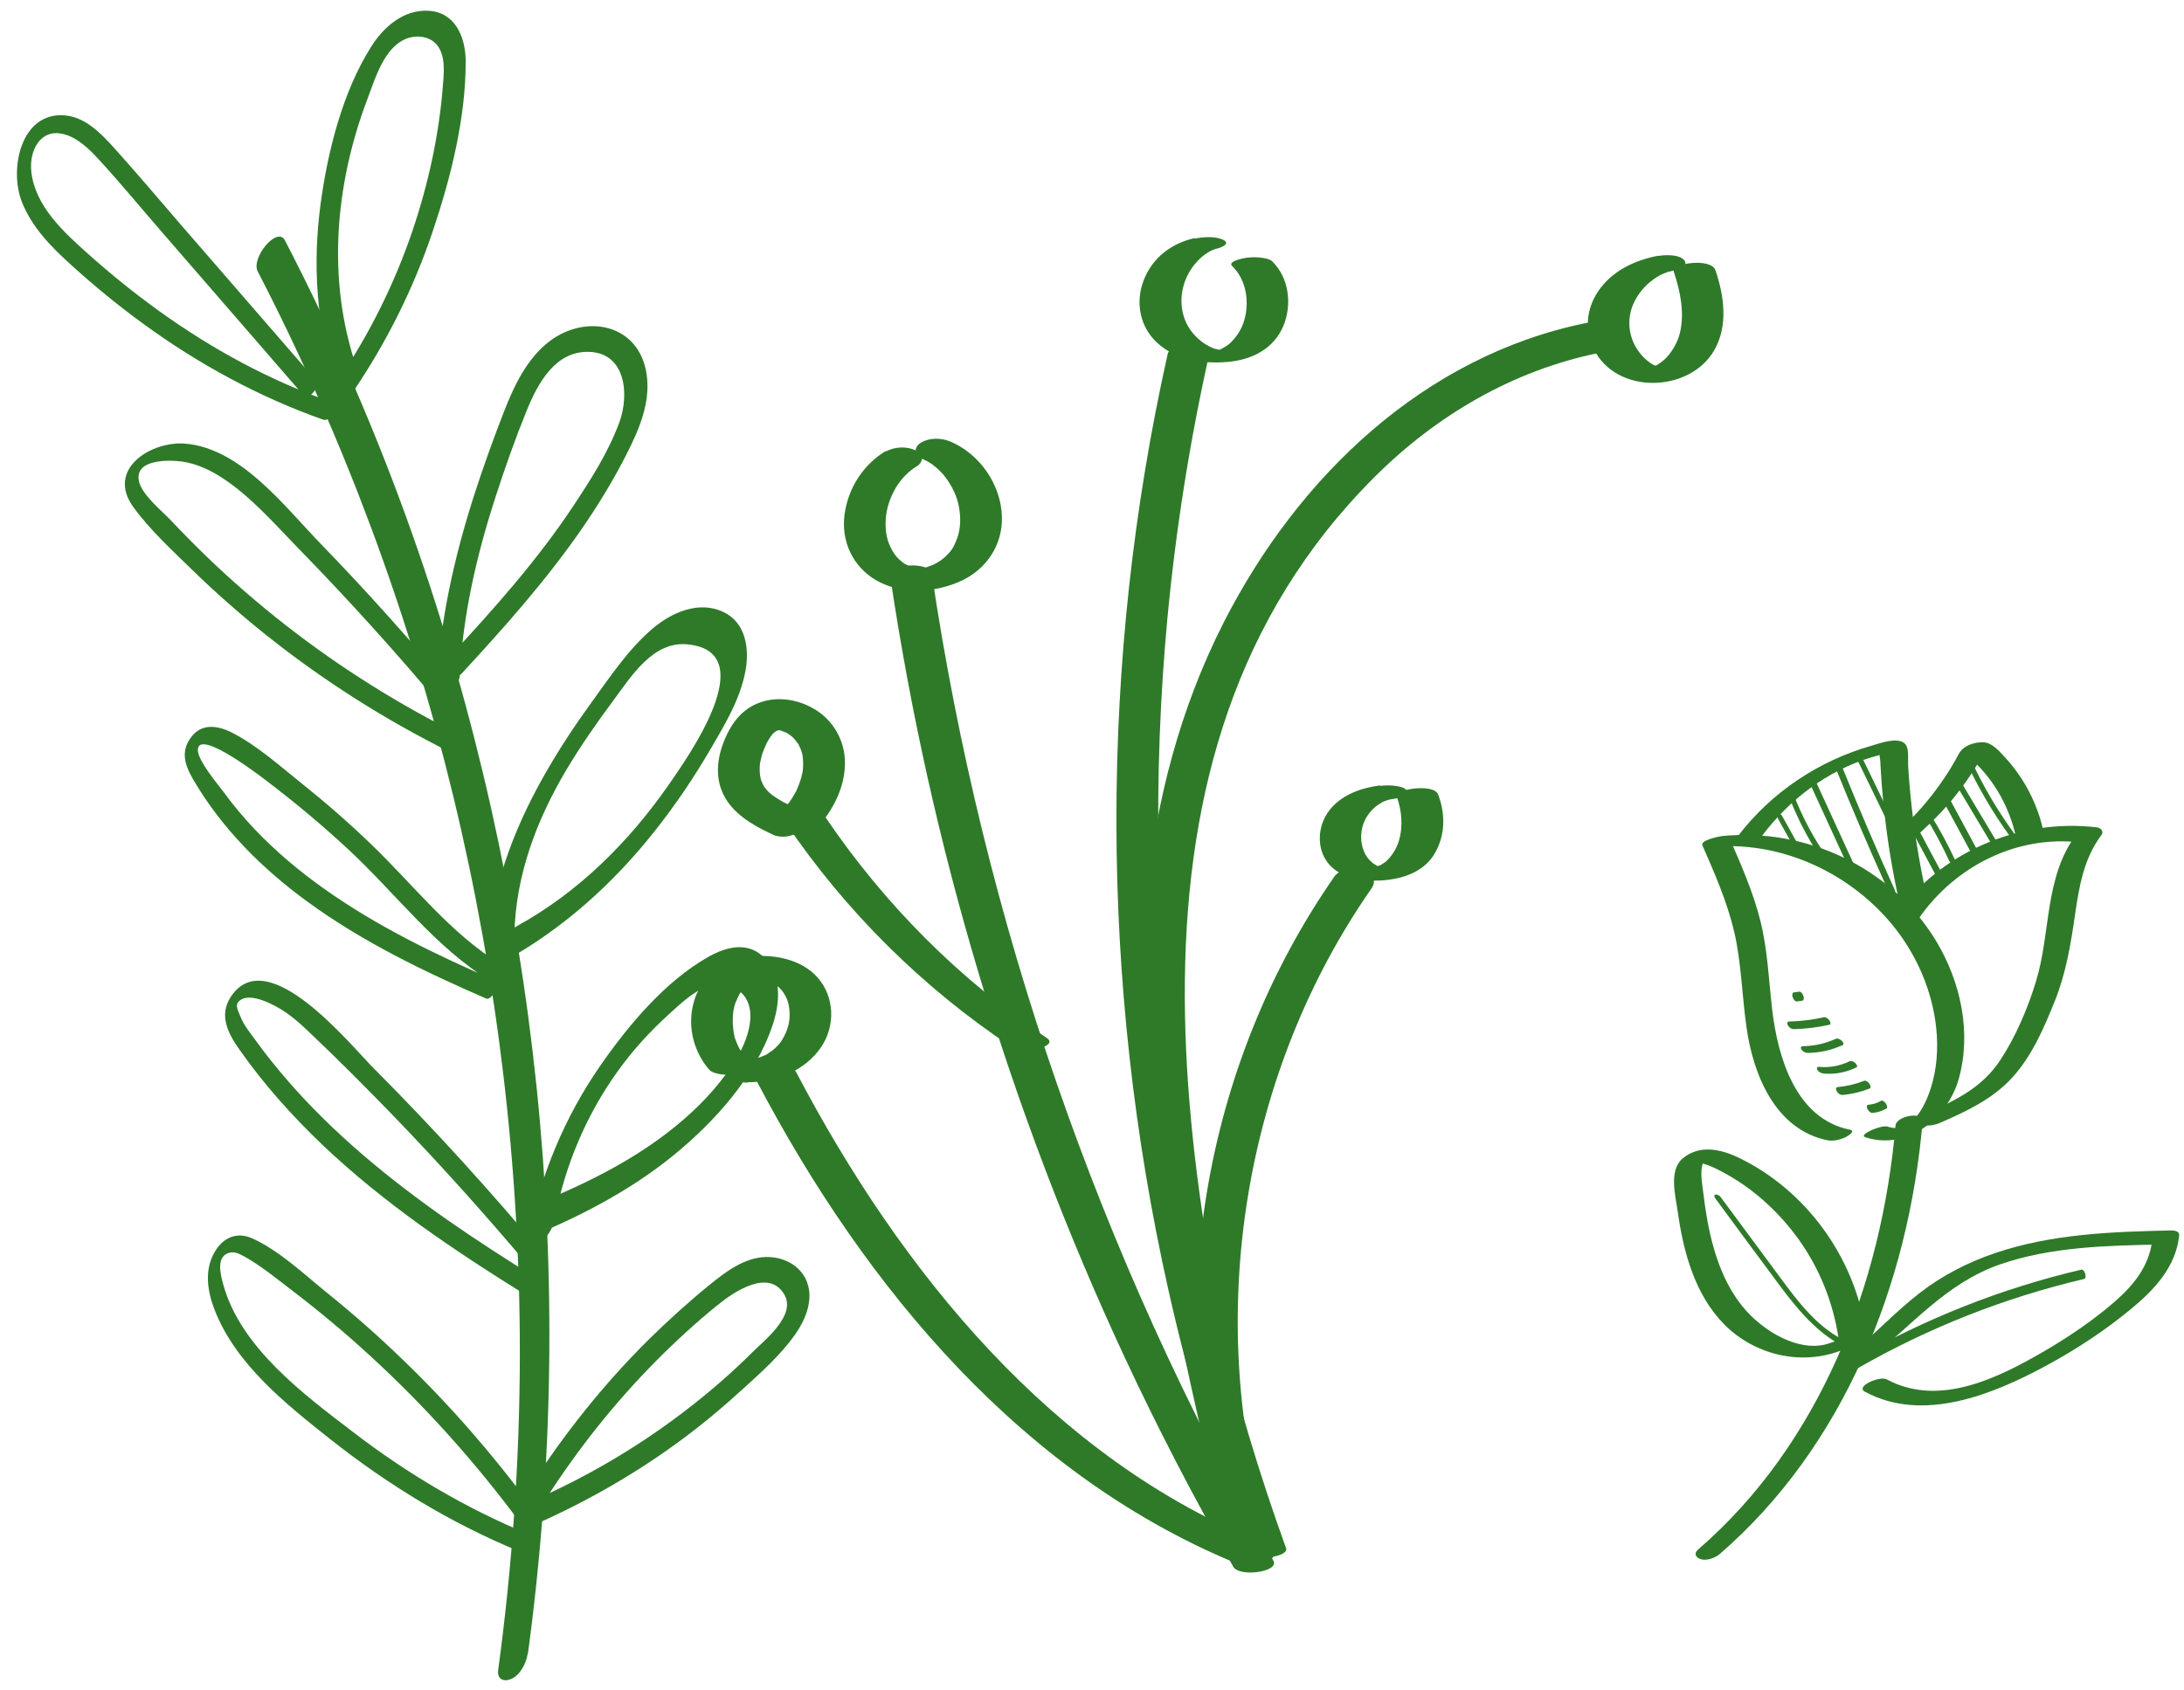 <svg width="115" height="89" viewBox="0 0 115 89" fill="none" xmlns="http://www.w3.org/2000/svg">
<path d="M61.484 18.652C57.872 34.786 57.887 51.733 61.524 67.944C62.561 72.579 63.906 77.144 65.513 81.617C65.772 82.323 67.896 82.024 67.719 81.542C62.076 65.924 59.935 49.102 61.467 32.602C61.912 27.884 62.652 23.196 63.691 18.577C63.803 18.061 61.644 17.922 61.484 18.652Z" fill="#2E7A29"/>
<path d="M46.868 30.306C48.978 44.533 53.14 58.435 59.211 71.468C60.965 75.235 62.878 78.916 64.939 82.519C65.258 83.085 67.393 82.791 67.049 82.199C57.899 66.181 51.783 48.506 49.066 30.231C48.965 29.543 46.779 29.702 46.868 30.306Z" fill="#2E7A29"/>
<path d="M66.763 80.725C62.351 62.496 57.639 39.813 72.396 25.105C75.661 21.859 79.656 19.521 84.162 18.593C85.589 18.303 84.722 16.769 83.507 17.015C74.975 18.759 68.346 25.106 64.438 32.779C59.818 41.861 59.413 52.272 60.761 62.286C61.616 68.682 63.132 74.967 64.645 81.22C64.889 82.23 67.038 81.875 66.758 80.703L66.763 80.725Z" fill="#2E7A29"/>
<path d="M46.657 23.745C45.457 24.463 44.655 25.703 44.469 27.109C44.284 28.515 44.91 29.837 46.11 30.548C47.471 31.349 49.285 31.225 50.662 30.57C51.951 29.955 52.797 28.694 52.756 27.225C52.715 25.52 51.589 23.918 50.055 23.26C49.578 23.056 48.949 23.04 48.498 23.311C48.129 23.531 48.096 23.962 48.535 24.157C48.828 24.288 48.972 24.363 49.186 24.535C49.416 24.722 49.632 24.927 49.802 25.16C50.135 25.617 50.393 26.137 50.493 26.691C50.593 27.246 50.591 27.807 50.406 28.335C50.357 28.466 50.297 28.605 50.241 28.725C50.205 28.798 50.171 28.861 50.128 28.923C50.128 28.923 50.054 29.028 50.098 28.967C50.025 29.072 49.935 29.163 49.845 29.254C49.807 29.286 49.768 29.328 49.731 29.36C49.706 29.385 49.476 29.565 49.597 29.471C49.501 29.541 49.408 29.6 49.305 29.658C49.249 29.685 49.191 29.723 49.134 29.75C49.303 29.668 49.179 29.73 49.134 29.75C49.014 29.794 48.895 29.837 48.775 29.88C49.064 29.795 48.57 29.944 48.505 29.919C48.633 29.979 48.697 29.913 48.527 29.913C48.498 29.907 48.352 29.933 48.335 29.919C48.352 29.933 48.57 29.944 48.404 29.925C48.327 29.907 48.256 29.911 48.178 29.902C48.12 29.889 48.008 29.852 48.225 29.914C48.149 29.896 48.082 29.88 48.006 29.862C47.958 29.851 47.91 29.84 47.865 29.819C48.068 29.897 47.865 29.819 47.812 29.786C47.749 29.75 47.677 29.713 47.614 29.678C47.641 29.694 47.726 29.765 47.605 29.676C47.501 29.6 47.408 29.517 47.316 29.434C47.158 29.284 47.005 29.064 46.889 28.813C46.673 28.374 46.608 27.889 46.638 27.385C46.665 26.8 46.859 26.233 47.151 25.72C47.425 25.243 47.85 24.813 48.254 24.571C48.658 24.329 48.624 23.933 48.218 23.725C47.766 23.496 47.097 23.522 46.66 23.777L46.657 23.745Z" fill="#2E7A29"/>
<path d="M62.892 12.543C61.678 12.819 60.681 13.573 60.222 14.761C59.812 15.817 59.974 17.008 60.741 17.862C61.73 18.942 63.282 19.186 64.654 19.06C65.921 18.951 67.091 18.369 67.592 17.13C68.036 16.011 67.874 14.636 66.99 13.764C66.866 13.643 66.633 13.609 66.478 13.582C66.207 13.539 65.906 13.539 65.627 13.576C65.513 13.59 64.615 13.755 64.88 14.012C65.542 14.658 65.752 15.626 65.596 16.527C65.518 16.978 65.349 17.387 65.071 17.74C65.001 17.836 64.922 17.919 64.844 18.003C64.805 18.045 64.68 18.158 64.682 18.148C64.586 18.218 64.481 18.285 64.379 18.342C64.355 18.357 64.179 18.428 64.332 18.372C64.278 18.39 64.222 18.417 64.158 18.433C63.963 18.499 64.349 18.386 64.148 18.431C63.937 18.483 64.394 18.407 64.168 18.435C63.941 18.463 64.4 18.429 64.248 18.434C64.146 18.44 64.057 18.389 64.329 18.432L64.272 18.419C64.16 18.423 64.189 18.43 64.357 18.439C64.31 18.428 64.215 18.446 64.181 18.418C64.266 18.489 64.325 18.452 64.201 18.422C64.134 18.407 64.067 18.391 63.99 18.373C63.8 18.328 64.118 18.434 63.933 18.36C63.878 18.336 63.823 18.313 63.768 18.29C63.677 18.248 63.588 18.196 63.498 18.145C63.33 18.044 63.141 17.897 62.985 17.738C62.291 17.054 62.071 16.084 62.295 15.147C62.419 14.625 62.681 14.157 63.036 13.771C63.218 13.579 63.38 13.434 63.588 13.309C63.693 13.242 63.796 13.185 63.916 13.142C63.761 13.207 63.958 13.131 63.97 13.124C64.012 13.113 64.045 13.101 64.087 13.09C63.97 13.124 63.948 13.129 64.045 13.101C64.234 13.064 64.842 12.85 64.417 12.637C63.991 12.425 63.348 12.477 62.907 12.567L62.892 12.543Z" fill="#2E7A29"/>
<path d="M87.324 13.466C86.078 13.703 84.871 14.266 84.141 15.36C83.53 16.277 83.427 17.396 83.923 18.391C85.131 20.82 88.986 20.677 90.265 18.447C91.008 17.152 90.787 15.589 90.328 14.235C90.104 13.56 87.98 13.866 88.134 14.31C88.479 15.351 88.721 16.501 88.446 17.579C88.334 18.002 88.119 18.39 87.846 18.724C87.724 18.869 87.585 18.999 87.431 19.106C87.408 19.121 87.221 19.24 87.301 19.198C87.254 19.228 87.21 19.248 87.156 19.266C86.94 19.378 87.316 19.222 87.078 19.298C87.024 19.316 86.891 19.326 87.107 19.305C87.034 19.319 86.905 19.309 87.168 19.299C87.197 19.306 87.423 19.329 87.239 19.296C87.268 19.302 87.459 19.347 87.287 19.307C87.239 19.296 87.148 19.254 87.297 19.309C87.249 19.298 87.203 19.277 87.158 19.256C87.139 19.251 87.03 19.195 87.129 19.249C87.074 19.226 87.021 19.193 86.968 19.16C86.632 18.948 86.356 18.648 86.15 18.304C85.701 17.555 85.679 16.641 86.067 15.875C86.279 15.455 86.58 15.087 86.954 14.798C87.147 14.649 87.322 14.537 87.49 14.455C87.535 14.434 87.591 14.407 87.645 14.389C87.655 14.391 87.906 14.297 87.734 14.349C87.788 14.331 87.842 14.313 87.894 14.305C87.946 14.297 88.189 14.242 87.958 14.289C88.147 14.252 88.954 14.095 88.702 13.729C88.465 13.388 87.667 13.414 87.341 13.48L87.324 13.466Z" fill="#2E7A29"/>
<path d="M66.541 81.285C55.429 76.843 47.427 66.958 41.937 56.494C41.526 55.714 39.379 56.044 39.838 56.926C45.577 67.858 53.921 77.874 65.486 82.494C66.381 82.848 67.889 81.817 66.541 81.285Z" fill="#2E7A29"/>
<path d="M39.365 57.001C40.849 57.004 42.406 56.401 43.256 55.122C43.988 54.019 43.944 52.518 43.07 51.506C42.197 50.493 40.641 50.218 39.377 50.4C38.113 50.582 37.011 51.353 36.593 52.582C36.151 53.876 36.454 55.295 37.333 56.329C37.468 56.493 37.814 56.564 37.999 56.588C38.264 56.619 38.6 56.596 38.841 56.5C39.029 56.422 39.242 56.319 39.327 56.115C39.407 55.929 39.318 55.786 39.198 55.645C39.311 55.774 39.174 55.619 39.168 55.597C39.129 55.547 39.099 55.5 39.07 55.452C39.018 55.368 38.966 55.284 38.916 55.191C38.858 55.086 38.813 54.973 38.767 54.86C38.749 54.805 38.721 54.747 38.703 54.692C38.662 54.559 38.717 54.766 38.68 54.615C38.58 54.152 38.558 53.698 38.619 53.233C38.64 53.044 38.594 53.349 38.634 53.165C38.647 53.107 38.66 53.048 38.672 52.99C38.693 52.893 38.734 52.8 38.774 52.708C38.818 52.596 38.87 52.496 38.924 52.386C38.942 52.349 38.96 52.313 38.986 52.288C39.004 52.252 39.029 52.227 39.047 52.19C39.002 52.261 39.002 52.261 39.047 52.19C39.116 52.105 39.185 52.019 39.261 51.945C39.298 51.913 39.335 51.881 39.374 51.839C39.504 51.706 39.223 51.936 39.374 51.839C39.456 51.787 39.528 51.732 39.608 51.69L39.654 51.66C39.743 51.62 39.722 51.625 39.587 51.695C39.648 51.689 39.73 51.637 39.793 51.621C39.901 51.585 39.995 51.618 39.741 51.629C39.77 51.636 39.814 51.616 39.847 51.603C39.899 51.595 39.961 51.589 40.013 51.581C39.714 51.664 39.828 51.599 39.94 51.594C40.051 51.59 40.344 51.628 39.982 51.584C40.108 51.603 40.236 51.613 40.363 51.633C40.03 51.595 40.325 51.624 40.418 51.656C40.466 51.667 40.519 51.7 40.576 51.714C40.354 51.672 40.466 51.667 40.557 51.709C40.648 51.751 40.718 51.798 40.8 51.838C40.961 51.927 40.654 51.722 40.8 51.838C40.86 51.883 40.911 51.925 40.972 51.97C41.04 52.027 41.105 52.094 41.162 52.158C41.286 52.279 41.087 52.038 41.186 52.184C41.216 52.232 41.248 52.27 41.277 52.318C41.391 52.488 41.488 52.735 41.512 52.853C41.633 53.402 41.591 53.872 41.398 54.347C41.335 54.496 41.263 54.642 41.172 54.784C41.097 54.899 41.14 54.837 41.166 54.813C41.109 54.891 41.053 54.96 40.989 55.026C40.895 55.137 40.783 55.233 40.672 55.329C40.572 55.418 40.835 55.225 40.649 55.344C40.567 55.397 40.497 55.441 40.425 55.496C40.378 55.526 40.295 55.587 40.243 55.596C40.353 55.55 40.376 55.535 40.31 55.561C40.278 55.573 40.245 55.586 40.221 55.601C40.156 55.626 40.1 55.654 40.034 55.679C39.991 55.69 39.947 55.71 39.904 55.72C39.796 55.756 39.818 55.751 39.968 55.704C39.866 55.711 39.639 55.739 39.569 55.784L39.723 55.769C39.723 55.769 39.631 55.778 39.591 55.779C39.498 55.788 39.408 55.787 39.318 55.786C38.967 55.785 38.225 55.967 38.242 56.441C38.26 56.914 39.031 57.014 39.37 57.023L39.365 57.001Z" fill="#2E7A29"/>
<path d="M55.114 54.666C50.537 51.612 46.597 47.657 43.486 43.073C43.143 42.575 41.084 42.915 41.38 43.352C44.543 48.019 48.584 52.017 53.24 55.122C53.634 55.388 54.319 55.325 54.745 55.211C54.989 55.147 55.516 54.934 55.114 54.666Z" fill="#2E7A29"/>
<path d="M43.066 43.551C43.9 42.624 44.522 41.382 44.49 40.098C44.467 38.959 43.844 37.903 42.863 37.335C41.732 36.67 40.271 36.602 39.214 37.445C38.68 37.87 38.319 38.511 38.08 39.148C37.867 39.711 37.747 40.357 37.827 40.958C38.04 42.56 39.395 43.349 40.707 43.965C41.163 44.174 41.919 44.067 42.199 43.612C42.495 43.13 42.206 42.705 41.761 42.487C41.562 42.389 41.348 42.309 41.153 42.191C41.375 42.325 41.073 42.142 41.02 42.109C40.905 42.041 40.791 41.963 40.678 41.885C40.617 41.84 40.423 41.672 40.573 41.809C40.491 41.728 40.415 41.66 40.344 41.571C40.305 41.521 40.275 41.473 40.234 41.433C40.211 41.397 40.154 41.292 40.234 41.433C40.178 41.318 40.121 41.212 40.077 41.09C40.077 41.09 40.007 40.859 40.041 40.979C40.075 41.1 40.026 40.863 40.026 40.863C40.007 40.767 40.009 40.665 40.002 40.561C39.996 40.448 40.012 40.329 40.016 40.218C40.027 40.077 39.976 40.402 40.027 40.169C40.044 40.091 40.061 40.014 40.075 39.946C40.122 39.732 40.197 39.525 40.291 39.323C40.314 39.267 40.348 39.203 40.37 39.147C40.361 39.186 40.29 39.282 40.374 39.128C40.44 39.01 40.515 38.895 40.59 38.78C40.632 38.729 40.673 38.677 40.714 38.626C40.797 38.523 40.607 38.703 40.714 38.626C40.763 38.586 40.824 38.539 40.872 38.5C40.993 38.406 40.914 38.54 40.826 38.529C40.854 38.536 41.163 38.364 40.961 38.459C40.795 38.532 40.959 38.469 40.99 38.466C41.173 38.407 40.715 38.483 40.919 38.47C40.99 38.466 41.069 38.474 41.142 38.461C40.874 38.49 40.925 38.441 41.023 38.453C41.071 38.465 41.118 38.476 41.166 38.487C41.281 38.514 41.297 38.579 41.09 38.469C41.118 38.476 41.176 38.489 41.202 38.506C41.286 38.536 41.38 38.609 41.469 38.62C41.316 38.584 41.317 38.533 41.396 38.582C41.44 38.613 41.486 38.634 41.52 38.662C41.529 38.665 41.737 38.816 41.735 38.825C41.733 38.835 41.586 38.678 41.694 38.785C41.725 38.823 41.769 38.854 41.801 38.892C41.865 38.968 41.928 39.045 41.99 39.131C42.044 39.205 42.111 39.221 41.994 39.111C42.011 39.126 42.046 39.195 42.052 39.217C42.094 39.298 42.127 39.377 42.167 39.469C42.198 39.558 42.227 39.656 42.258 39.745C42.23 39.596 42.258 39.745 42.254 39.765C42.265 39.849 42.279 39.924 42.281 40.006C42.292 40.141 42.293 40.274 42.285 40.405C42.28 40.475 42.276 40.536 42.271 40.606C42.258 40.664 42.261 40.655 42.278 40.577C42.269 40.616 42.261 40.655 42.252 40.694C42.193 40.966 42.115 41.233 41.998 41.492C41.978 41.538 41.956 41.594 41.936 41.64C41.823 41.879 42.017 41.496 41.886 41.731C41.82 41.848 41.754 41.965 41.679 42.08C41.515 42.327 41.334 42.56 41.135 42.779C40.778 43.175 41.175 43.748 41.573 43.904C42.112 44.102 42.681 43.981 43.066 43.551Z" fill="#2E7A29"/>
<path d="M66.672 80.459C63.436 69.068 65.516 56.413 72.213 46.799C72.891 45.831 70.771 45.436 70.269 46.158C63.316 56.153 61.188 69.073 64.548 80.914C64.788 81.759 66.96 81.5 66.67 80.469L66.672 80.459Z" fill="#2E7A29"/>
<path d="M72.698 41.367C71.649 41.487 70.505 41.901 69.892 42.828C69.395 43.589 69.335 44.646 69.884 45.398C70.509 46.26 71.756 46.431 72.722 46.373C73.79 46.308 74.928 45.964 75.521 44.992C76.114 44.02 76.117 42.857 75.725 41.846C75.488 41.229 73.401 41.594 73.531 41.921C73.819 42.672 73.889 43.546 73.651 44.316C73.531 44.686 73.326 45.026 73.056 45.299C73.031 45.323 73.005 45.348 72.98 45.373C72.91 45.417 72.848 45.474 72.768 45.517C72.735 45.529 72.71 45.554 72.677 45.566C72.783 45.54 72.539 45.646 72.677 45.566C72.635 45.577 72.6 45.599 72.557 45.61C72.459 45.648 72.406 45.615 72.586 45.616C72.557 45.61 72.513 45.63 72.489 45.645C72.308 45.694 72.705 45.624 72.572 45.633C72.543 45.627 72.466 45.66 72.447 45.655C72.447 45.655 72.752 45.635 72.589 45.648C72.397 45.654 72.846 45.667 72.708 45.655C72.67 45.646 72.618 45.654 72.579 45.645C72.579 45.645 72.853 45.679 72.698 45.653C72.515 45.62 72.906 45.712 72.727 45.66C72.689 45.651 72.651 45.642 72.603 45.631C72.488 45.604 72.556 45.66 72.612 45.633C72.57 45.643 72.466 45.568 72.43 45.549C72.394 45.53 72.36 45.502 72.324 45.483C72.295 45.476 72.222 45.398 72.297 45.467C72.23 45.41 72.171 45.355 72.113 45.301C71.634 44.78 71.557 43.935 71.827 43.295C71.992 42.905 72.273 42.583 72.567 42.387C72.66 42.328 72.751 42.278 72.844 42.218C72.937 42.158 72.689 42.284 72.865 42.213C72.919 42.195 72.976 42.167 73.03 42.15C73.062 42.137 73.114 42.129 73.138 42.114C73.02 42.147 72.999 42.152 73.062 42.137C73.093 42.134 73.117 42.119 73.147 42.116C73.178 42.113 73.365 42.086 73.19 42.106C73.005 42.123 73.261 42.102 73.294 42.089C73.447 42.075 74.283 41.924 74.042 41.602C73.941 41.466 73.679 41.425 73.524 41.399C73.243 41.353 72.961 41.358 72.673 41.392L72.698 41.367Z" fill="#2E7A29"/>
<path d="M97.405 59.499C94.565 58.927 93.608 55.705 93.312 53.149C93.135 51.609 93.076 50.048 92.703 48.535C92.329 47.022 91.686 45.562 91.063 44.129L90.04 44.614C93.634 44.251 97.3 45.878 99.628 48.69C100.88 50.21 101.733 52.12 101.949 54.105C102.067 55.187 101.995 56.297 101.661 57.333C101.326 58.369 100.605 59.741 99.392 59.337C99.07 59.23 97.818 59.768 98.218 59.896C100.408 60.615 102.546 58.92 103.136 56.835C103.831 54.38 103.235 51.697 101.949 49.564C99.595 45.656 95.063 43.591 90.663 44.035C90.538 44.049 89.522 44.251 89.64 44.52C90.283 45.993 90.939 47.479 91.312 49.06C91.686 50.641 91.725 52.423 91.962 54.098C92.316 56.64 93.503 59.506 96.231 60.057C96.546 60.118 96.946 60.017 97.228 59.869C97.332 59.808 97.726 59.566 97.405 59.499Z" fill="#2E7A29"/>
<path d="M101.044 48.36C102.966 45.596 106.225 43.975 109.543 44.371L109.32 43.968C107.648 46.188 107.989 49.127 107.209 51.683C106.769 53.122 106.14 54.602 105.314 55.853C104.389 57.246 103.045 57.925 101.576 58.571C101.366 58.665 101.025 58.873 101.195 59.142C101.353 59.398 101.949 59.23 102.133 59.149C103.517 58.544 104.914 57.898 105.956 56.755C106.999 55.611 107.629 54.138 108.199 52.719C108.77 51.3 109.032 49.779 109.255 48.226C109.478 46.672 109.727 45.212 110.652 43.981C110.796 43.793 110.619 43.605 110.429 43.578C106.35 43.087 102.133 44.869 99.733 48.32C99.366 48.851 100.789 48.723 101.058 48.34L101.044 48.36Z" fill="#2E7A29"/>
<path d="M92.796 44.002C94.238 42.091 96.232 40.591 98.501 39.899C98.652 39.852 98.802 39.811 98.953 39.771L99.085 39.737C99.294 39.697 99.261 39.683 98.973 39.71C98.953 39.737 99.006 40.013 99.006 40.067C99.019 40.295 99.032 40.517 99.045 40.746C99.091 41.479 99.157 42.212 99.242 42.946C99.412 44.466 99.668 45.966 99.996 47.459C100.081 47.862 101.517 47.492 101.419 47.069C101.032 45.3 100.75 43.517 100.58 41.715C100.54 41.264 100.501 40.813 100.475 40.363C100.455 40.047 100.514 39.616 100.403 39.327C100.16 38.701 98.98 39.152 98.553 39.273C95.786 40.06 93.268 41.721 91.497 44.055C91.3 44.318 91.668 44.385 91.858 44.378C92.153 44.378 92.612 44.264 92.802 44.008L92.796 44.002Z" fill="#2E7A29"/>
<path d="M101.137 43.827C101.852 43.181 102.521 42.488 103.111 41.721C103.406 41.345 103.681 40.948 103.937 40.544C104.055 40.363 104.167 40.174 104.278 39.986C104.383 39.804 104.468 39.562 104.619 39.421L104.226 39.67L104.285 39.643L103.57 39.764C103.662 39.764 103.944 40.1 104.009 40.174C104.167 40.329 104.317 40.49 104.462 40.659C104.744 40.988 104.993 41.338 105.216 41.708C105.662 42.455 105.977 43.275 106.167 44.129C106.252 44.52 107.682 44.156 107.59 43.739C107.373 42.764 106.986 41.849 106.449 41.015C106.193 40.625 105.911 40.248 105.59 39.905C105.268 39.562 104.895 39.098 104.396 39.092C104.029 39.092 103.583 39.212 103.307 39.482C103.157 39.636 103.071 39.838 102.966 40.026C102.711 40.484 102.429 40.921 102.127 41.345C101.511 42.206 100.802 43.013 100.015 43.719C99.819 43.901 99.825 44.082 100.12 44.116C100.415 44.15 100.894 44.055 101.13 43.84L101.137 43.827Z" fill="#2E7A29"/>
<path d="M94.427 54.205C95.07 54.192 95.706 54.111 96.336 53.97C96.447 53.943 96.355 53.775 96.316 53.728C96.251 53.647 96.139 53.553 96.028 53.58C95.424 53.714 94.814 53.788 94.198 53.802C94.086 53.802 94.1 53.923 94.139 53.997C94.191 54.091 94.309 54.205 94.421 54.199L94.427 54.205Z" fill="#2E7A29"/>
<path d="M95.149 55.456C95.798 55.456 96.434 55.315 97.031 55.039C97.136 54.992 97.011 54.844 96.965 54.804C96.887 54.737 96.762 54.669 96.657 54.717C96.119 54.959 95.536 55.093 94.945 55.1C94.847 55.1 94.795 55.167 94.847 55.261C94.9 55.356 95.037 55.45 95.149 55.45V55.456Z" fill="#2E7A29"/>
<path d="M95.988 56.539C96.592 56.6 97.208 56.486 97.752 56.217C97.851 56.169 97.726 56.022 97.687 55.981C97.608 55.914 97.477 55.853 97.379 55.9C96.88 56.143 96.329 56.243 95.785 56.19C95.68 56.176 95.641 56.264 95.693 56.351C95.752 56.452 95.883 56.526 95.995 56.533L95.988 56.539Z" fill="#2E7A29"/>
<path d="M97.011 57.669C97.503 57.629 97.981 57.515 98.441 57.333C98.624 57.259 98.323 56.862 98.165 56.923C97.706 57.104 97.227 57.212 96.736 57.259C96.696 57.259 96.676 57.32 96.676 57.347C96.676 57.4 96.709 57.461 96.736 57.501C96.801 57.595 96.893 57.676 97.011 57.669Z" fill="#2E7A29"/>
<path d="M98.605 58.611C98.861 58.598 99.11 58.51 99.339 58.382C99.372 58.362 99.372 58.295 99.366 58.268C99.353 58.208 99.32 58.147 99.287 58.1C99.228 58.033 99.123 57.925 99.031 57.986C98.985 58.012 98.939 58.039 98.887 58.059L98.92 58.046C98.743 58.127 98.559 58.174 98.362 58.187C98.323 58.187 98.303 58.241 98.297 58.275C98.297 58.329 98.316 58.389 98.343 58.429C98.395 58.524 98.493 58.624 98.605 58.618V58.611Z" fill="#2E7A29"/>
<path d="M94.598 52.746C94.697 52.732 94.795 52.719 94.894 52.706C94.914 52.706 94.933 52.706 94.94 52.685C94.96 52.672 94.966 52.658 94.973 52.638C94.979 52.611 94.979 52.591 94.979 52.564C94.979 52.531 94.979 52.504 94.966 52.477C94.947 52.416 94.92 52.349 94.874 52.302L94.835 52.262C94.835 52.262 94.789 52.228 94.756 52.228C94.657 52.241 94.559 52.255 94.46 52.268C94.441 52.268 94.421 52.268 94.415 52.288C94.395 52.302 94.388 52.315 94.382 52.336C94.375 52.362 94.375 52.383 94.375 52.41C94.375 52.443 94.375 52.47 94.388 52.497C94.408 52.557 94.434 52.625 94.48 52.672L94.52 52.712C94.52 52.712 94.566 52.746 94.598 52.746Z" fill="#2E7A29"/>
<path d="M93.667 43.201C93.956 43.726 94.251 44.244 94.539 44.768C94.572 44.829 94.69 44.95 94.756 44.862C94.821 44.775 94.756 44.62 94.71 44.54C94.421 44.015 94.126 43.497 93.838 42.972C93.805 42.912 93.687 42.791 93.621 42.878C93.556 42.966 93.621 43.12 93.667 43.201Z" fill="#2E7A29"/>
<path d="M94.276 42.145C94.683 43.167 95.188 44.143 95.791 45.064C95.837 45.138 95.936 45.192 95.988 45.098C96.04 45.004 95.988 44.836 95.929 44.748C95.352 43.867 94.867 42.925 94.48 41.937C94.453 41.863 94.355 41.748 94.276 41.816C94.198 41.883 94.25 42.064 94.283 42.145H94.276Z" fill="#2E7A29"/>
<path d="M95.175 40.988C95.91 42.582 96.638 44.177 97.372 45.771C97.418 45.872 97.536 45.986 97.654 45.993C97.753 45.999 97.812 45.946 97.766 45.845C97.031 44.251 96.303 42.656 95.569 41.062C95.523 40.961 95.405 40.847 95.287 40.84C95.189 40.834 95.13 40.887 95.175 40.988Z" fill="#2E7A29"/>
<path d="M96.651 40.437C97.516 42.582 98.428 44.701 99.379 46.806C99.451 46.961 99.89 47.136 99.772 46.874C98.822 44.769 97.91 42.643 97.044 40.504C96.979 40.349 96.546 40.168 96.651 40.437Z" fill="#2E7A29"/>
<path d="M97.824 40.067C98.29 41.029 98.755 41.99 99.221 42.946C99.254 43.013 99.333 43.147 99.424 43.073C99.503 43.013 99.47 42.818 99.431 42.744C98.965 41.782 98.5 40.82 98.034 39.865C98.001 39.798 97.923 39.663 97.831 39.737C97.752 39.798 97.785 39.993 97.824 40.067Z" fill="#2E7A29"/>
<path d="M100.664 43.733C101.077 44.499 101.483 45.273 101.897 46.04C101.949 46.141 102.087 46.221 102.198 46.221C102.31 46.221 102.343 46.147 102.29 46.06C101.877 45.293 101.47 44.52 101.057 43.753C101.005 43.652 100.867 43.571 100.756 43.571C100.644 43.571 100.611 43.645 100.664 43.733Z" fill="#2E7A29"/>
<path d="M101.366 42.979C101.845 43.739 102.265 44.533 102.639 45.347C102.684 45.441 102.803 45.562 102.914 45.562C103.032 45.562 103.012 45.448 102.98 45.367C102.586 44.513 102.14 43.685 101.642 42.892C101.596 42.818 101.458 42.697 101.36 42.73C101.255 42.771 101.327 42.912 101.366 42.972V42.979Z" fill="#2E7A29"/>
<path d="M102.323 42.192C102.782 43.047 103.248 43.901 103.707 44.755C103.759 44.856 103.917 44.923 104.022 44.923C104.127 44.923 104.153 44.849 104.107 44.755C103.648 43.901 103.182 43.047 102.723 42.192C102.671 42.091 102.513 42.024 102.408 42.024C102.304 42.024 102.277 42.098 102.323 42.192Z" fill="#2E7A29"/>
<path d="M102.855 41.083C103.498 42.152 104.134 43.228 104.776 44.298C104.829 44.385 104.96 44.499 105.065 44.486C105.17 44.472 105.157 44.358 105.111 44.284C104.468 43.215 103.832 42.139 103.189 41.069C103.137 40.982 103.006 40.867 102.901 40.881C102.796 40.894 102.809 41.008 102.855 41.083Z" fill="#2E7A29"/>
<path d="M103.563 40.188C104.192 41.533 104.947 42.818 105.812 44.015C105.858 44.075 105.976 44.21 106.061 44.15C106.147 44.089 106.061 43.921 106.029 43.86C105.189 42.697 104.455 41.459 103.845 40.154C103.806 40.073 103.701 39.925 103.596 39.946C103.491 39.972 103.53 40.12 103.563 40.188Z" fill="#2E7A29"/>
<path d="M99.812 59.264C99.084 67.671 95.818 76.073 89.418 81.608C89.175 81.817 89.287 82.032 89.549 82.119C89.864 82.22 90.316 82.052 90.559 81.844C97.077 76.2 100.494 67.665 101.235 59.082C101.288 58.504 99.851 58.779 99.812 59.27V59.264Z" fill="#2E7A29"/>
<path d="M98.231 70.099C97.635 66.171 95.077 62.687 91.575 60.985C90.631 60.528 89.496 60.266 88.604 61.012C87.857 61.638 88.224 62.983 88.342 63.81C88.637 65.956 89.26 68.223 90.814 69.777C92.368 71.33 94.769 71.949 96.906 71.142C97.057 71.088 97.49 70.893 97.32 70.671C97.156 70.463 96.566 70.658 96.395 70.725C94.926 71.276 93.182 70.288 92.152 69.252C90.841 67.934 90.224 66.057 89.896 64.241C89.817 63.797 89.752 63.353 89.699 62.909C89.647 62.465 89.535 61.92 89.614 61.463C89.627 61.376 89.667 61.295 89.686 61.207L89.726 61.14C89.831 60.992 89.745 61.012 89.463 61.201C89.463 61.214 89.968 61.382 90.027 61.402C90.434 61.577 90.827 61.786 91.208 62.014C92.578 62.842 93.765 63.965 94.71 65.277C95.805 66.804 96.526 68.6 96.808 70.476C96.861 70.833 98.297 70.51 98.231 70.086V70.099Z" fill="#2E7A29"/>
<path d="M98.317 71.687C100.638 69.85 102.461 67.577 105.327 66.588C108.022 65.66 110.934 65.606 113.747 65.546L113.328 65.283C113.19 66.669 112.331 67.712 111.327 68.579C110.193 69.555 108.947 70.402 107.668 71.149C105.209 72.581 102.107 74.135 99.346 72.649C98.986 72.454 97.674 73.019 98.199 73.301C101.261 74.956 104.947 73.442 107.753 71.922C109.334 71.068 110.868 70.059 112.259 68.902C113.446 67.92 114.587 66.696 114.744 65.068C114.77 64.84 114.495 64.806 114.324 64.806C111.203 64.873 108.022 64.987 105.038 66.003C103.629 66.481 102.291 67.167 101.104 68.082C99.733 69.144 98.553 70.442 97.195 71.519C96.946 71.72 97.064 71.882 97.313 71.956C97.615 72.05 98.087 71.868 98.323 71.68L98.317 71.687Z" fill="#2E7A29"/>
<path d="M96.972 70.523C95.621 69.803 94.677 68.559 93.778 67.342C92.722 65.909 91.66 64.483 90.604 63.05C90.46 62.855 90.132 62.862 90.335 63.138C91.47 64.671 92.591 66.205 93.732 67.732C94.644 68.956 95.641 70.153 96.998 70.88C97.287 71.034 97.149 70.624 96.978 70.537L96.972 70.523Z" fill="#2E7A29"/>
<path d="M97.786 72.084C101.53 69.931 105.557 68.344 109.741 67.362C109.911 67.322 109.773 66.831 109.59 66.871C105.406 67.853 101.379 69.44 97.635 71.593C97.471 71.687 97.635 72.164 97.786 72.084Z" fill="#2E7A29"/>
<path d="M27.797 87.099C30.486 67.293 28.351 46.93 21.718 28.156C19.839 22.833 17.592 17.657 15.002 12.658C14.6 11.89 13.204 13.583 13.569 14.293C22.622 31.79 27.404 51.578 27.373 71.426C27.36 76.96 26.974 82.485 26.232 87.96C26.167 88.459 26.545 88.596 26.922 88.427C27.39 88.229 27.719 87.583 27.784 87.098L27.797 87.099Z" fill="#2E7A29"/>
<path d="M27.902 80.833C24.571 79.467 21.455 77.625 18.589 75.422C16.02 73.457 12.686 70.999 11.762 67.674C11.621 67.162 11.319 66.101 12.164 65.961C12.464 65.916 12.857 66.174 13.09 66.308C13.877 66.782 14.621 67.387 15.348 67.942C16.794 69.045 18.195 70.215 19.537 71.453C22.417 74.096 25.031 77.021 27.375 80.177C27.579 80.459 28.19 79.624 28.018 79.394C25.949 76.602 23.675 73.981 21.174 71.581C19.915 70.362 18.603 69.205 17.232 68.1C16.027 67.126 14.707 65.868 13.294 65.229C12.494 64.861 11.764 65.164 11.317 65.916C10.747 66.874 10.914 67.99 11.296 68.978C12.406 71.853 15.07 73.959 17.384 75.795C20.431 78.207 23.757 80.233 27.337 81.706C27.641 81.831 28.145 80.933 27.902 80.833Z" fill="#2E7A29"/>
<path d="M28.292 67.343C25.101 65.368 21.972 63.284 19.108 60.825C17.696 59.612 16.345 58.302 15.124 56.888C14.537 56.207 13.965 55.498 13.442 54.771C13.161 54.385 12.846 54.004 12.666 53.554C12.517 53.169 12.313 52.887 12.694 52.648C13.275 52.293 14.453 52.933 14.932 53.245C15.464 53.59 15.928 54.023 16.386 54.462C17.817 55.818 19.21 57.222 20.59 58.64C23.243 61.383 25.786 64.226 28.235 67.155C28.351 67.29 29 66.514 28.799 66.282C25.894 62.807 22.863 59.459 19.67 56.258C18.439 55.027 14.077 49.591 12.157 52.495C11.502 53.49 12.017 54.45 12.628 55.31C13.913 57.133 15.395 58.79 17.002 60.321C20.244 63.398 23.956 65.887 27.726 68.23C27.946 68.364 28.505 67.484 28.291 67.357L28.292 67.343Z" fill="#2E7A29"/>
<path d="M26.18 51.687C23.015 50.317 19.872 48.806 17.036 46.789C15.751 45.874 14.528 44.849 13.43 43.697C12.845 43.08 12.297 42.43 11.793 41.74C11.507 41.346 10.396 40.059 10.418 39.479C10.466 38.341 13.918 41.026 14.287 41.318C15.674 42.381 17.009 43.505 18.298 44.697C20.797 47.005 22.916 49.899 25.835 51.68C26.067 51.829 26.619 50.941 26.399 50.807C23.74 49.191 21.801 46.641 19.568 44.491C18.4 43.363 17.179 42.296 15.92 41.29C14.747 40.353 13.496 39.221 12.154 38.557C11.449 38.209 10.64 38.103 10.101 38.779C9.487 39.55 9.719 40.273 10.176 41.06C11.671 43.625 13.802 45.748 16.165 47.473C19.07 49.6 22.326 51.168 25.606 52.595C25.875 52.711 26.373 51.805 26.171 51.722L26.18 51.687Z" fill="#2E7A29"/>
<path d="M24.311 38.748C21.03 37.122 17.914 35.173 15.024 32.912C13.579 31.782 12.188 30.576 10.862 29.297C10.229 28.684 9.604 28.05 8.994 27.403C8.527 26.907 7.439 26.039 7.31 25.315C7.098 24.147 8.974 24.219 9.646 24.317C10.378 24.439 11.05 24.75 11.669 25.149C13.192 26.128 14.451 27.588 15.713 28.884C18.4 31.637 20.977 34.488 23.437 37.446C23.605 37.641 24.234 36.843 24.002 36.573C21.722 33.839 19.347 31.177 16.869 28.622C14.951 26.64 12.701 23.638 9.78 23.367C7.971 23.207 5.578 24.699 7.012 26.694C7.891 27.91 9.07 28.989 10.14 30.033C11.36 31.221 12.646 32.349 13.964 33.407C16.996 35.833 20.27 37.905 23.726 39.626C24.027 39.779 24.553 38.876 24.29 38.753L24.311 38.748Z" fill="#2E7A29"/>
<path d="M17.411 21.163C14.19 20.03 11.172 18.392 8.384 16.386C7.08 15.448 5.828 14.436 4.628 13.363C3.37 12.236 1.85 10.867 1.65 9.047C1.524 7.933 2.129 6.744 3.361 7.067C4.096 7.254 4.715 7.866 5.214 8.414C6.394 9.691 7.5 11.049 8.644 12.36C11.079 15.168 13.507 17.968 15.942 20.776C16.265 21.15 16.895 20.337 16.63 20.03C14.241 17.275 11.857 14.527 9.468 11.772C8.319 10.44 7.178 9.087 5.993 7.774C5.3 7.001 4.467 6.156 3.393 6.076C1.088 5.9 0.475 8.926 1.152 10.633C1.684 11.992 2.733 13.041 3.788 13.992C4.98 15.072 6.231 16.098 7.528 17.042C10.453 19.178 13.625 20.903 17.022 22.104C17.401 22.24 17.886 21.32 17.425 21.164L17.411 21.163Z" fill="#2E7A29"/>
<path d="M18.771 19.338C17.201 14.752 17.64 9.715 19.344 5.222C19.756 4.128 20.237 2.465 21.424 2.027C21.968 1.827 22.667 1.912 23.038 2.402C23.439 2.944 23.386 3.712 23.332 4.361C23.143 6.998 22.568 9.64 21.725 12.139C20.765 14.97 19.435 17.629 17.773 20.084C17.257 20.846 18.072 21.399 18.588 20.637C20.349 18.039 21.772 15.201 22.777 12.21C23.73 9.385 24.531 6.219 24.521 3.215C24.51 1.918 23.953 0.638 22.549 0.566C21.268 0.502 20.213 1.394 19.555 2.444C18.043 4.817 17.248 7.991 16.878 10.766C16.457 13.92 16.648 17.133 17.68 20.143C17.943 20.916 18.99 19.939 18.791 19.346L18.771 19.338Z" fill="#2E7A29"/>
<path d="M24.198 35.724C24.357 32.448 25.091 29.25 26.102 26.147C26.596 24.619 27.13 23.108 27.731 21.63C28.332 20.151 29.256 18.473 31.027 18.532C32.949 18.599 33.147 20.778 32.616 22.233C32.044 23.805 31.083 25.304 30.163 26.685C28.27 29.536 25.988 32.088 23.674 34.587C23.113 35.19 23.637 36.206 24.296 35.489C26.506 33.096 28.685 30.652 30.554 27.97C31.455 26.672 32.283 25.321 32.997 23.913C33.648 22.629 34.259 21.221 34.053 19.743C33.677 17.072 30.895 16.506 28.956 17.959C27.755 18.863 27.073 20.308 26.533 21.691C25.993 23.074 25.452 24.578 24.976 26.05C23.919 29.341 23.161 32.708 22.99 36.181C22.941 37.092 24.151 36.394 24.178 35.716L24.198 35.724Z" fill="#2E7A29"/>
<path d="M27.085 49.239C27.145 46.106 28.255 43.18 29.84 40.516C30.578 39.286 31.395 38.105 32.252 36.953C33.237 35.633 34.382 33.728 36.247 33.941C40.162 34.371 36.185 39.926 35.216 41.325C33.112 44.354 30.452 46.995 27.245 48.76C26.802 49.002 26.456 49.477 26.288 49.962C26.22 50.17 26.101 50.878 26.558 50.623C29.637 48.92 32.281 46.548 34.48 43.765C35.572 42.388 36.566 40.913 37.453 39.388C38.193 38.117 38.985 36.798 39.254 35.328C39.471 34.159 39.264 32.788 38.097 32.235C36.796 31.617 35.363 32.252 34.343 33.124C33.091 34.194 32.126 35.643 31.161 36.972C30.264 38.212 29.42 39.485 28.661 40.826C26.96 43.823 25.737 47.118 25.668 50.618C25.658 51.12 26.197 50.778 26.366 50.611C26.716 50.292 27.054 49.733 27.071 49.238L27.085 49.239Z" fill="#2E7A29"/>
<path d="M29.217 64.158C29.76 61.374 30.867 58.73 32.519 56.431C33.303 55.333 34.214 54.334 35.207 53.432C36.026 52.689 37.311 51.415 38.508 51.941C40.094 52.633 39.486 54.571 38.817 55.684C38.072 56.919 37.11 57.993 36.038 58.926C33.742 60.931 30.987 62.298 28.206 63.424C27.753 63.608 27.395 64.16 27.236 64.61C27.151 64.874 27.072 65.492 27.546 65.302C30.348 64.171 33.076 62.787 35.443 60.865C37.601 59.106 39.776 56.719 40.681 53.992C41.069 52.841 41.166 51.474 40.313 50.516C39.461 49.557 38.277 49.846 37.312 50.389C35.024 51.679 33.081 54.002 31.59 56.155C29.735 58.838 28.457 61.903 27.826 65.128C27.736 65.568 28.018 65.699 28.369 65.501C28.791 65.251 29.132 64.648 29.23 64.173L29.217 64.158Z" fill="#2E7A29"/>
<path d="M28.785 78.883C30.447 76.295 32.361 73.892 34.509 71.716C35.56 70.655 36.672 69.632 37.833 68.698C38.646 68.04 40.503 66.781 41.307 68.196C41.924 69.288 40.264 70.581 39.618 71.221C38.553 72.281 37.43 73.26 36.242 74.178C33.823 76.055 31.201 77.622 28.426 78.875C27.83 79.15 27.642 80.533 28.458 80.165C31.076 78.987 33.587 77.534 35.908 75.814C37.028 74.984 38.104 74.087 39.128 73.145C40.092 72.269 41.122 71.348 41.877 70.276C42.377 69.556 42.794 68.605 42.552 67.706C42.282 66.698 41.306 66.186 40.332 66.204C39.198 66.234 38.221 66.974 37.371 67.665C36.246 68.58 35.165 69.562 34.129 70.581C31.786 72.908 29.715 75.507 27.916 78.299C27.421 79.068 28.268 79.658 28.764 78.874L28.785 78.883Z" fill="#2E7A29"/>
</svg>
